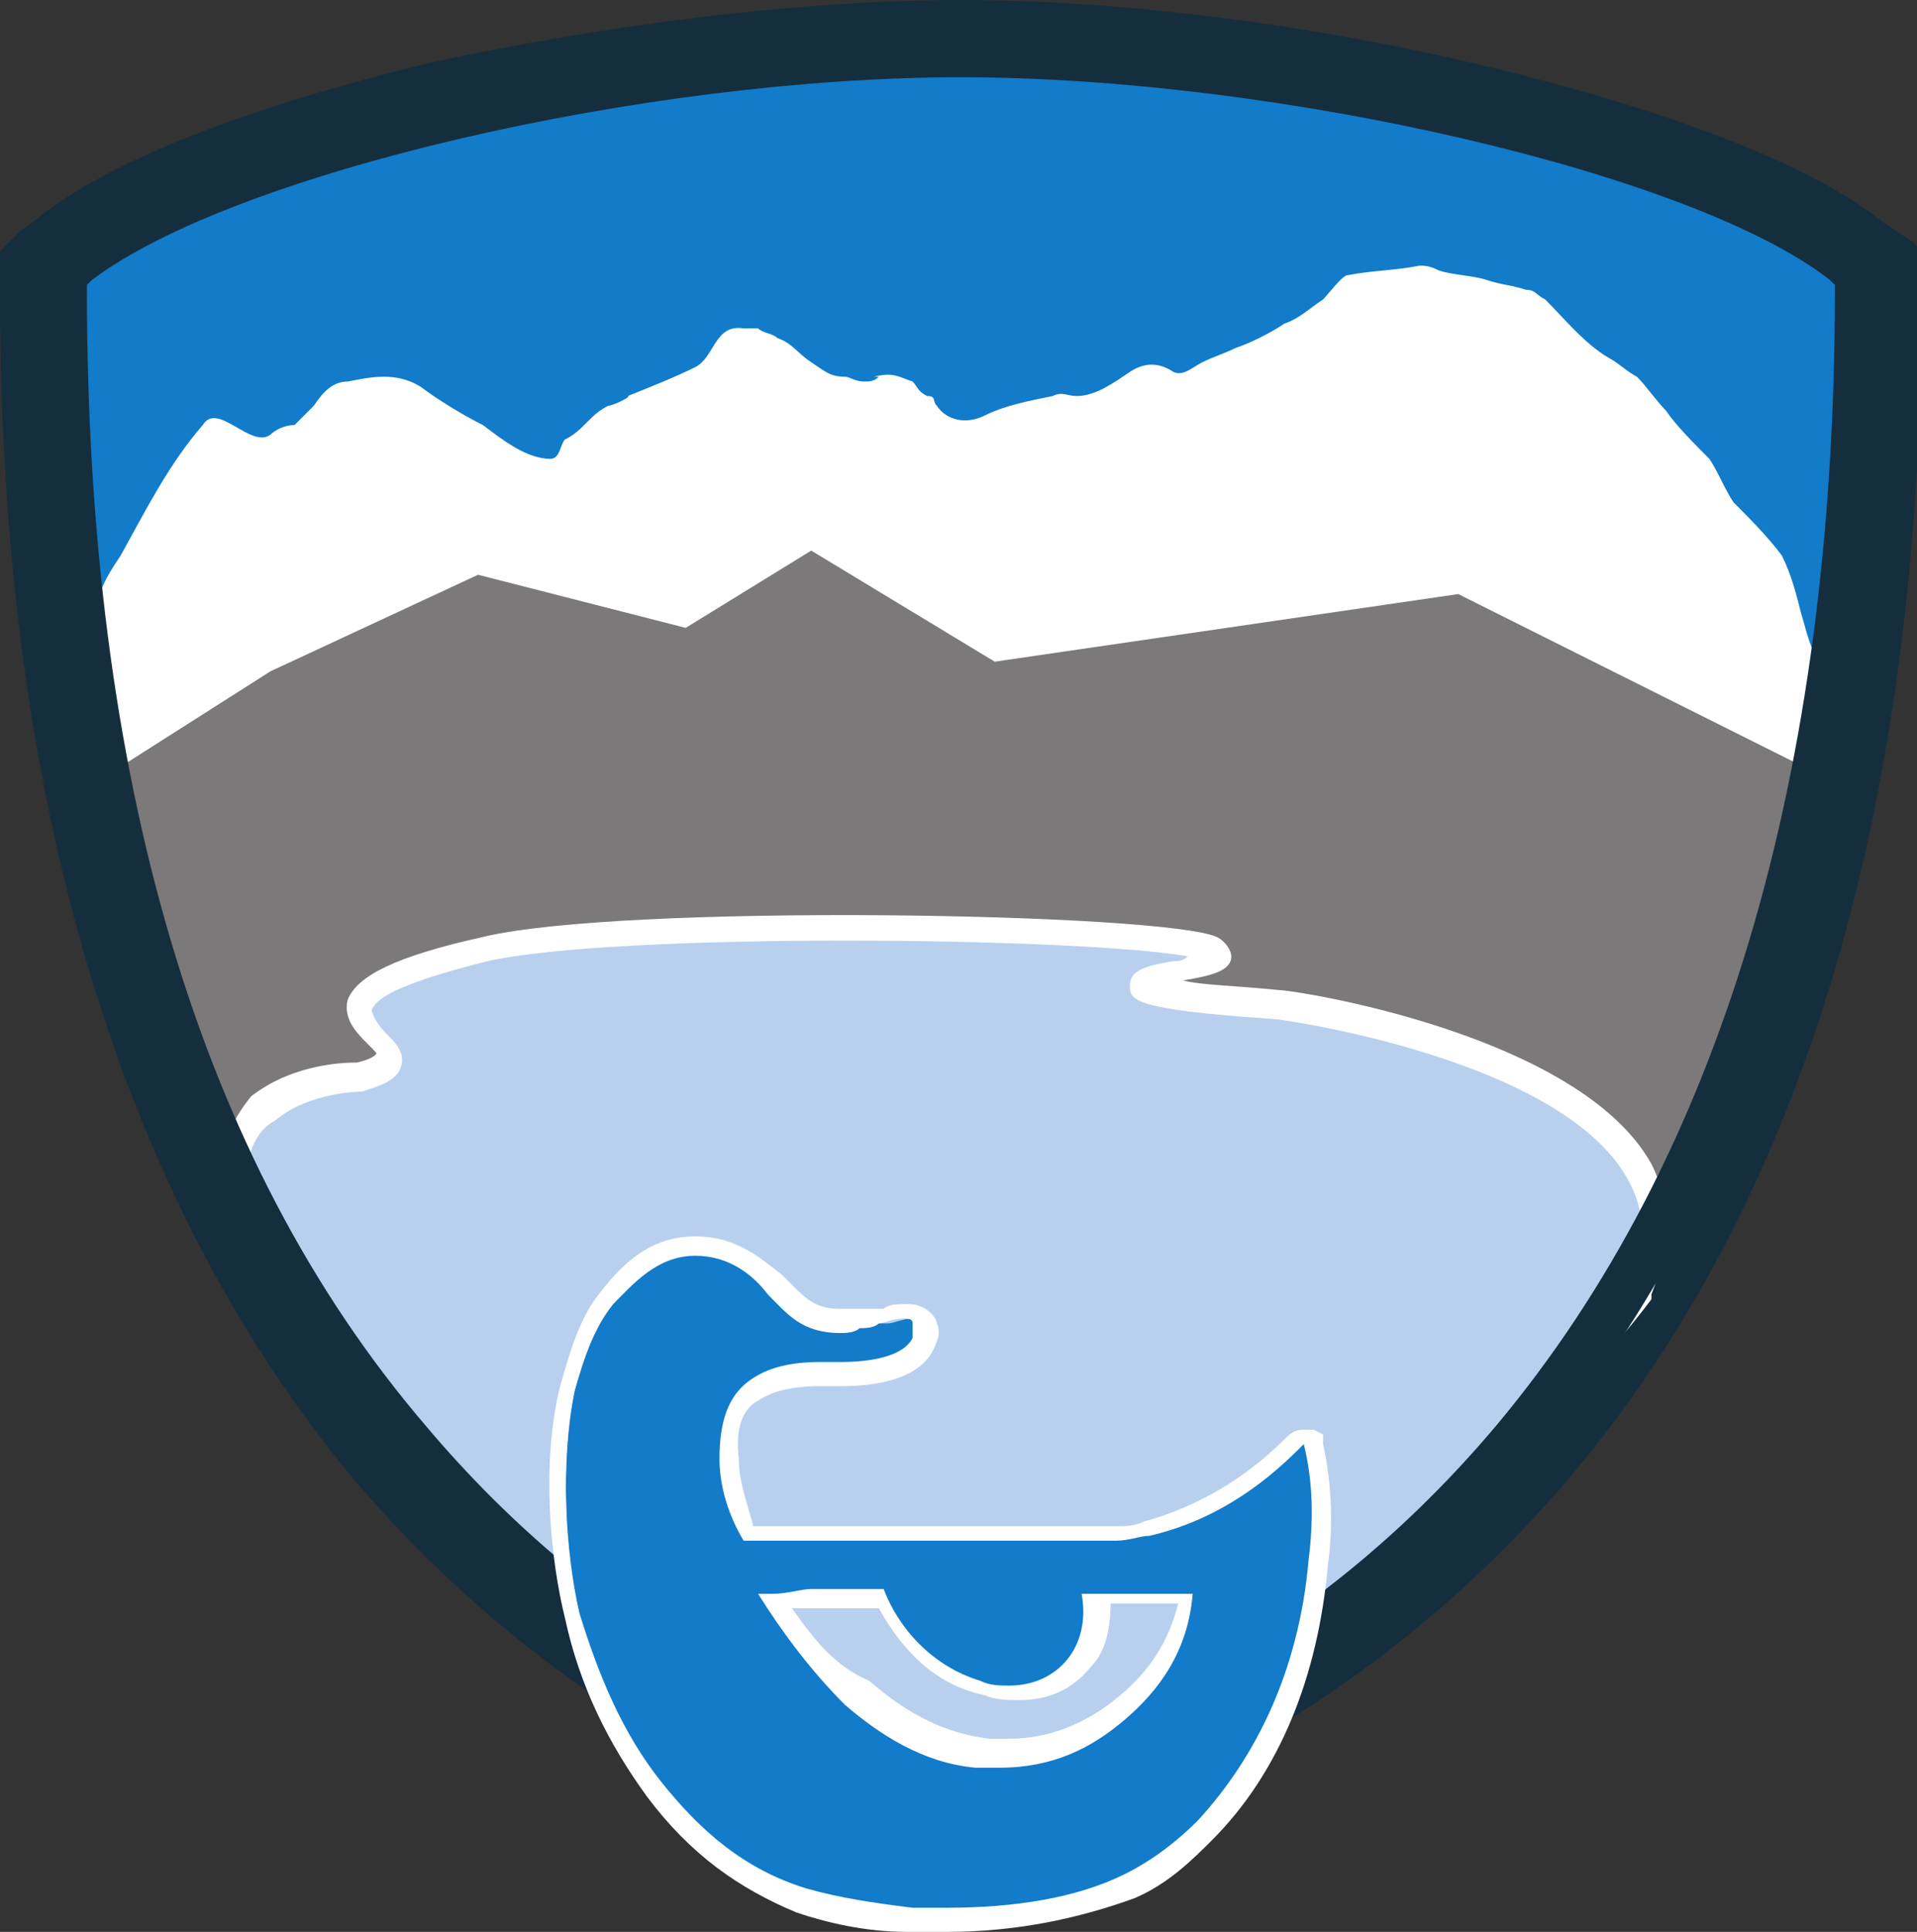 <?xml version="1.0" encoding="utf-8"?>
<!-- Generator: Adobe Illustrator 22.1.0, SVG Export Plug-In . SVG Version: 6.00 Build 0)  -->
<svg version="1.1" id="Ebene_1" xmlns="http://www.w3.org/2000/svg" xmlns:xlink="http://www.w3.org/1999/xlink" x="0px" y="0px"
	 viewBox="0 0 39.7 40" style="enable-background:new 0 0 39.7 40;" xml:space="preserve">
<rect x="0" y="0" width="39.7" height="40" fill="#333333" stroke="none"/>
<style type="text/css">
	.st0{fill:#152E3E;}
	.st1{fill:#127BCA;}
	.st2{fill:#FFFFFF;}
	.st3{fill:#7B7979;}
	.st4{fill:#B8D0EE;}
</style>
<path class="st0" d="M39.6,5l-0.3-0.2L39,4.6c-1.5-1.2-4.4-2.3-8.1-3.2C27.2,0.5,23.2,0,19.9,0c-3.3,0-7.3,0.5-11,1.3
	c-3.7,0.9-6.6,2-8.1,3.2L0.4,4.8L0.2,5L0,5.2v0.2v0.7c0,10.5,2.5,18.7,7.3,24.5c4,4.7,8.6,6.8,11.9,7.7l0.3,0.1l0.2,0.1l0.2,0l0.2,0
	l0.2-0.1l0.3-0.1c3.2-0.9,7.9-3,11.9-7.7c4.9-5.8,7.3-14,7.3-24.5V5.4V5.2L39.6,5z"/>
<path class="st1" d="M19.9,1.2c7.2,0,16,2.2,18.7,4.3c0,24.4-13.2,30.3-18.7,31.8C14.4,35.7,1.2,29.8,1.2,5.4
	C3.9,3.4,12.7,1.2,19.9,1.2"/>
<path class="st2" d="M1.7,13.5c0-0.3-0.1-0.6-0.1-0.9c0.1,0.5,0.2,0.9,0.3,1.4c-0.1-0.3-0.1-0.6-0.1-0.9c0-0.2,0.1-0.4,0.2-0.6
	c0.1-0.4,0.3-0.7,0.5-1c0.5-0.9,1-1.9,1.7-2.7C4.5,8.3,5.2,9.3,5.6,9c0.1-0.1,0.3-0.2,0.5-0.2c0.1-0.1,0.3-0.3,0.4-0.4
	c0.2-0.3,0.4-0.5,0.7-0.5c0.5-0.1,1-0.2,1.5,0.1c0.4,0.3,0.9,0.6,1.3,0.8c0.4,0.3,0.9,0.7,1.4,0.7c0.2,0,0.2-0.3,0.3-0.4
	C11.9,9,12,8.9,12.2,8.7c0.1-0.1,0.2-0.2,0.4-0.3c0.1,0,0.5-0.2,0.4-0.2C13.5,8,14,7.8,14.4,7.6c0.4-0.2,0.4-0.9,1-0.8
	c0.1,0,0.2,0,0.3,0c0.1,0.1,0.3,0.1,0.4,0.2c0.3,0.1,0.4,0.3,0.7,0.5c0.3,0.2,0.4,0.3,0.7,0.3c0.1,0,0.2,0.1,0.4,0.1
	c0.1,0,0.2,0,0.3-0.1c0,0-0.1,0-0.1,0c0.4-0.1,0.5,0,0.8,0.1C19,8,19,8.1,19.2,8.2c0.2,0,0.1,0.1,0.2,0.2c0.2,0.3,0.6,0.4,1,0.2
	c0.4-0.2,0.9-0.3,1.4-0.4c0.2-0.1,0.3,0,0.5,0c0.4,0,0.8-0.3,1.1-0.5c0.3-0.2,0.6-0.2,0.9,0c0.2,0.1,0.4-0.1,0.6-0.2
	c0.2-0.1,0.5-0.2,0.7-0.3c0.3-0.1,0.7-0.3,1-0.5c0.3-0.1,0.5-0.3,0.8-0.5c0.1-0.1,0.4-0.5,0.5-0.5c0.5-0.1,1-0.1,1.5-0.2
	c0.1,0,0.2,0,0.4,0.1c0.3,0.1,0.7,0.1,1,0.2c0.3,0.1,0.5,0.1,0.8,0.2c0.2,0,0.2,0.1,0.4,0.2c0.4,0.4,0.8,0.9,1.3,1.2
	c0.2,0.1,0.4,0.3,0.6,0.4c0.2,0.2,0.4,0.5,0.6,0.7c0.2,0.3,0.6,0.7,0.9,1c0.2,0.3,0.3,0.6,0.5,0.9c0.3,0.3,0.7,0.7,1,1.1
	c0.2,0.4,0.3,0.8,0.4,1.2c0.1,0.3,0.2,0.9,0.5,1.1c0.3,0.2,0.1,1.1,0.1,1.3c0,0.5-0.1,0.9-0.2,1.4c0,0.1-0.3,0.1-0.4,0.1
	c-2.3,0.5-4.6,1.1-7,1.6c-1.2,0.3-2.5,0.6-3.7,0.7c-2.3,0.1-4.7,0.1-7,0.2c-2.6,0.1-5.1,0.1-7.7,0.2c-2,0-4-0.1-6-0.2
	c-0.9,0-1.9-0.1-2.8-0.2c-0.3,0-0.3,0-0.3-0.3c-0.1-0.2-0.1-0.4-0.2-0.7C2.3,16.4,2,15,1.7,13.5"/>
<path class="st3" d="M14.2,13l-4.3-1.1l-4.3,2L2.3,16c0,0,1.1,5.4,2.3,7.9c1.5,3.1,12.7-3,16.4-3c6.9,0,11.4,10.1,14,3
	c1.4-4,2.6-7.9,2.6-7.9l-7.4-3.7l-9.6,1.4l-3.8-2.3L14.2,13z"/>
<path class="st4" d="M4.8,24.6c0,2,6.5,10.7,14.4,12.2c6.5,1.3,12.3-7.3,14.7-10c2.2-4.6-7.5-5.9-7.5-5.9c-6.1-0.5-0.3-0.6-1.4-1.1
	c-1-0.5-12.3-0.6-15.1,0c-5.4,1.2-0.3,2.1-2.7,2.6C7.4,22.4,4.9,22.2,4.8,24.6"/>
<g>
	<path class="st2" d="M20.5,37.1c-0.4,0-0.9,0-1.4-0.1c-6.1-1.2-11.4-7-13.5-10.5c-0.6-1-1.1-1.5-1.1-2v0c0-0.7,0.3-1.3,0.7-1.8
		C6.1,22,7.2,22,7.4,22c0.4-0.1,0.4-0.2,0.4-0.2c0,0-0.1-0.1-0.2-0.2c-0.2-0.2-0.5-0.5-0.4-0.9c0.2-0.5,1-0.9,2.8-1.3
		c2.9-0.7,14.1-0.5,15.2,0c0.2,0.1,0.3,0.3,0.3,0.4c0,0.3-0.4,0.4-1,0.5c0.4,0.1,1,0.1,2,0.2c0.3,0,6.2,0.9,7.7,3.6
		c0.4,0.8,0.4,1.7,0,2.7l0,0.1c-0.3,0.4-0.7,0.9-1.2,1.4c-1.6,2-4.1,4.6-6.9,6.5C24.3,36,22.5,37.1,20.5,37.1z M5.1,24.5
		c0,1.8,6.2,10.7,14,12.2c2,0.4,3.9-0.3,5.7-1.4c3.2-1.9,6-5.1,7.7-7.3c0.5-0.6,0.9-1.1,1.2-1.4c0.4-0.8,0.4-1.5,0-2.2
		c-1.4-2.5-7.2-3.3-7.3-3.3c-3-0.2-3-0.4-3-0.7c0-0.3,0.3-0.4,0.9-0.5c0.1,0,0.2,0,0.3-0.1c-2.3-0.4-11.8-0.5-14.5,0.1
		c-2,0.5-2.3,0.8-2.4,1c0,0.1,0.1,0.3,0.3,0.5c0.2,0.2,0.4,0.4,0.3,0.7c-0.1,0.3-0.5,0.4-0.8,0.5l0,0l0,0c0,0-1.1,0-1.8,0.6
		C5.3,23.4,5.1,23.9,5.1,24.5z"/>
</g>
<g>
	<path class="st0" d="M19.9,37.7l-0.4-0.1c-3.1-0.9-7.7-2.9-11.5-7.4C3.2,24.5,0.8,16.4,0.8,6.1V5.4L1.3,5c3-2.3,11.8-4.4,18.6-4.4
		c6.7,0,15.6,2.1,18.6,4.4h0L39,5.4v0.6c0,10.3-2.4,18.4-7.2,24.1c-3.8,4.5-8.4,6.5-11.5,7.4L19.9,37.7z M1.8,5.9v0.1
		c0,10.1,2.3,18,7,23.5c3.7,4.4,8,6.3,11,7.1l0.1,0l0.1,0c3-0.8,7.3-2.7,11-7.1c4.6-5.5,7-13.4,7-23.5V5.9l-0.1-0.1
		c-2.8-2.2-11.4-4.2-18-4.2c-6.6,0-15.1,2-18,4.2L1.8,5.9z"/>
</g>
<path class="st1" d="M16.1,33.1c0.5,0.8,1,1.4,1.6,1.9c0.8,0.7,1.7,1.1,2.6,1.3c0.2,0,0.3,0,0.5,0c0.9,0,1.7-0.3,2.5-0.9
	c0.7-0.6,1.2-1.3,1.3-2.3l-1.1,0c-0.2,0-0.4,0-0.7,0c0,0.5-0.1,1-0.4,1.3c-0.3,0.4-0.8,0.6-1.4,0.6c-0.2,0-0.4,0-0.6-0.1
	c-1.2-0.3-1.8-1.3-2.1-1.8c-0.5,0-0.9,0-1.4,0L16.1,33.1z M19.6,39.8c-0.2,0-0.5,0-0.7,0c-0.9-0.1-1.6-0.2-2.2-0.4
	c-1.2-0.4-2.2-1.1-3-2.3c-0.8-1-1.3-2.2-1.7-3.6c-0.3-1.2-0.4-3.2-0.1-4.7c0.2-0.8,0.4-1.4,0.8-1.9c0.5-0.7,1.1-1.1,1.7-1.1l0.1,0
	c0.8,0,1.3,0.5,1.6,0.8c0.1,0.1,0.1,0.1,0.2,0.2c0.3,0.3,0.6,0.6,1.2,0.6c0.1,0,0.2,0,0.3,0l0.1,0c0.1,0,0.1,0,0.2,0
	c0.1,0,0.1,0,0.2,0l0.1,0c0.1,0,0.3-0.1,0.5-0.1c0.3,0,0.4,0.2,0.4,0.2c0.1,0.2,0,0.4-0.1,0.5c-0.3,0.4-1,0.6-1.7,0.6
	c0,0-0.1,0-0.1,0c-0.1,0-0.2,0-0.3,0c-0.7,0-1.1,0.1-1.4,0.3c-0.4,0.3-0.5,0.7-0.5,1.4c0,0.6,0.2,1.1,0.4,1.5c0.4,0,0.9,0,1.3,0
	c0.7,0,1.5,0,2.2,0c0.7,0,1.5,0,2.2,0c0.6,0,1.2,0,1.8,0c0.2,0,0.5-0.1,0.7-0.1c1.2-0.3,2.2-0.9,3-1.7c0,0,0.1-0.1,0.2-0.1h0l0,0
	l0.1,0l0,0.1c0.2,0.9,0.1,1.8,0.1,2.5c-0.2,2.3-1,4.2-2.4,5.6c-0.4,0.4-0.9,0.8-1.5,1.2C22.3,39.6,21,39.8,19.6,39.8"/>
<path class="st2" d="M16.4,33.3L16.4,33.3l0.5,0c0.4,0,0.8,0,1.3,0c0.5,0.9,1.2,1.6,2.2,1.8c0.2,0.1,0.5,0.1,0.7,0.1
	c0.6,0,1.1-0.2,1.5-0.7c0.3-0.3,0.4-0.8,0.4-1.3c0.1,0,0.3,0,0.5,0c0.2,0,0.3,0,0.5,0c0.1,0,0.3,0,0.4,0c-0.2,0.8-0.6,1.4-1.2,1.9
	c-0.7,0.6-1.5,0.9-2.3,0.9c-0.1,0-0.3,0-0.4,0c-0.9-0.1-1.7-0.5-2.5-1.2C17.3,34.5,16.9,34,16.4,33.3 M14.4,25.6
	C14.4,25.6,14.4,25.6,14.4,25.6c-0.8,0-1.4,0.4-2,1.2c-0.4,0.5-0.6,1.2-0.8,1.9c-0.4,1.6-0.2,3.6,0.1,4.8c0.3,1.4,0.9,2.6,1.7,3.7
	c0.9,1.2,1.9,1.9,3.1,2.4c0.6,0.2,1.4,0.4,2.3,0.4c0.2,0,0.5,0,0.8,0c1.5,0,2.8-0.3,3.9-0.7c0.7-0.3,1.2-0.8,1.6-1.2
	c1.4-1.4,2.2-3.4,2.4-5.7c0.1-0.7,0.1-1.6-0.1-2.5l0-0.2l-0.2-0.1l-0.1,0l-0.1,0c-0.2,0-0.3,0.1-0.4,0.2c-0.8,0.8-1.8,1.4-2.9,1.7
	c-0.2,0.1-0.4,0.1-0.6,0.1c-0.5,0-1.1,0-1.8,0c-0.7,0-1.5,0-2.2,0c-0.8,0-1.5,0-2.3,0c-0.4,0-0.8,0-1.2,0c-0.1-0.4-0.3-0.9-0.3-1.4
	c-0.1-0.8,0.2-1.1,0.4-1.2c0.3-0.2,0.7-0.3,1.3-0.3c0.1,0,0.2,0,0.3,0c0,0,0.1,0,0.1,0c0.3,0,1.5,0,1.9-0.7c0.1-0.2,0.2-0.4,0.1-0.6
	c0-0.1-0.2-0.4-0.6-0.4c-0.2,0-0.4,0-0.5,0.1c0,0,0,0-0.1,0c-0.1,0-0.1,0-0.2,0c-0.1,0-0.1,0-0.2,0l-0.1,0c-0.1,0-0.2,0-0.3,0
	c-0.5,0-0.7-0.2-1-0.5c-0.1-0.1-0.1-0.1-0.2-0.2C15.8,26.1,15.3,25.6,14.4,25.6 M16,33c-0.1,0-0.2,0-0.3,0c0.5,0.8,1.1,1.6,1.8,2.3
	c0.7,0.6,1.6,1.2,2.7,1.3c0.2,0,0.3,0,0.5,0c1.1,0,1.9-0.4,2.6-1c0.7-0.6,1.3-1.4,1.4-2.6c-0.1,0-0.2,0-0.4,0c-0.3,0-0.7,0-1,0
	c-0.3,0-0.6,0-0.9,0c0.2,1.1-0.5,1.9-1.5,1.9c-0.2,0-0.4,0-0.6-0.1c-1-0.3-1.7-1.1-2-1.9c-0.5,0-1,0-1.5,0C16.6,32.9,16.3,33,16,33
	 M14.4,26c0.7,0,1.2,0.4,1.5,0.8c0.4,0.4,0.7,0.8,1.5,0.8h0c0.1,0,0.3,0,0.4-0.1c0.1,0,0.3,0,0.4-0.1c0.1,0,0.3-0.1,0.5-0.1
	c0.1,0,0.2,0,0.2,0.1c0,0.1,0,0.2,0,0.3c-0.2,0.4-0.9,0.5-1.5,0.5c0,0-0.1,0-0.1,0c-0.1,0-0.2,0-0.3,0c-0.6,0-1.1,0.1-1.5,0.4
	c-0.4,0.3-0.6,0.8-0.6,1.6c0,0.6,0.2,1.2,0.5,1.7c0.5,0,1,0,1.4,0c1.5,0,3,0,4.5,0c0.6,0,1.2,0,1.8,0c0.3,0,0.5-0.1,0.7-0.1
	c1.3-0.3,2.3-1,3.1-1.8c0,0,0.1-0.1,0.1-0.1c0,0,0,0,0,0c0.2,0.8,0.2,1.6,0.1,2.4c-0.2,2.3-1.1,4.1-2.3,5.4
	c-0.4,0.4-0.9,0.8-1.5,1.1c-1,0.5-2.3,0.7-3.7,0.7c-0.2,0-0.5,0-0.7,0c-0.8-0.1-1.5-0.2-2.2-0.4c-1.3-0.4-2.2-1.2-3-2.2
	c-0.8-1-1.3-2.2-1.7-3.5c-0.3-1.3-0.4-3.2-0.1-4.6c0.2-0.7,0.4-1.3,0.8-1.8C13.1,26.6,13.6,26,14.4,26C14.4,26,14.4,26,14.4,26"/>
</svg>
